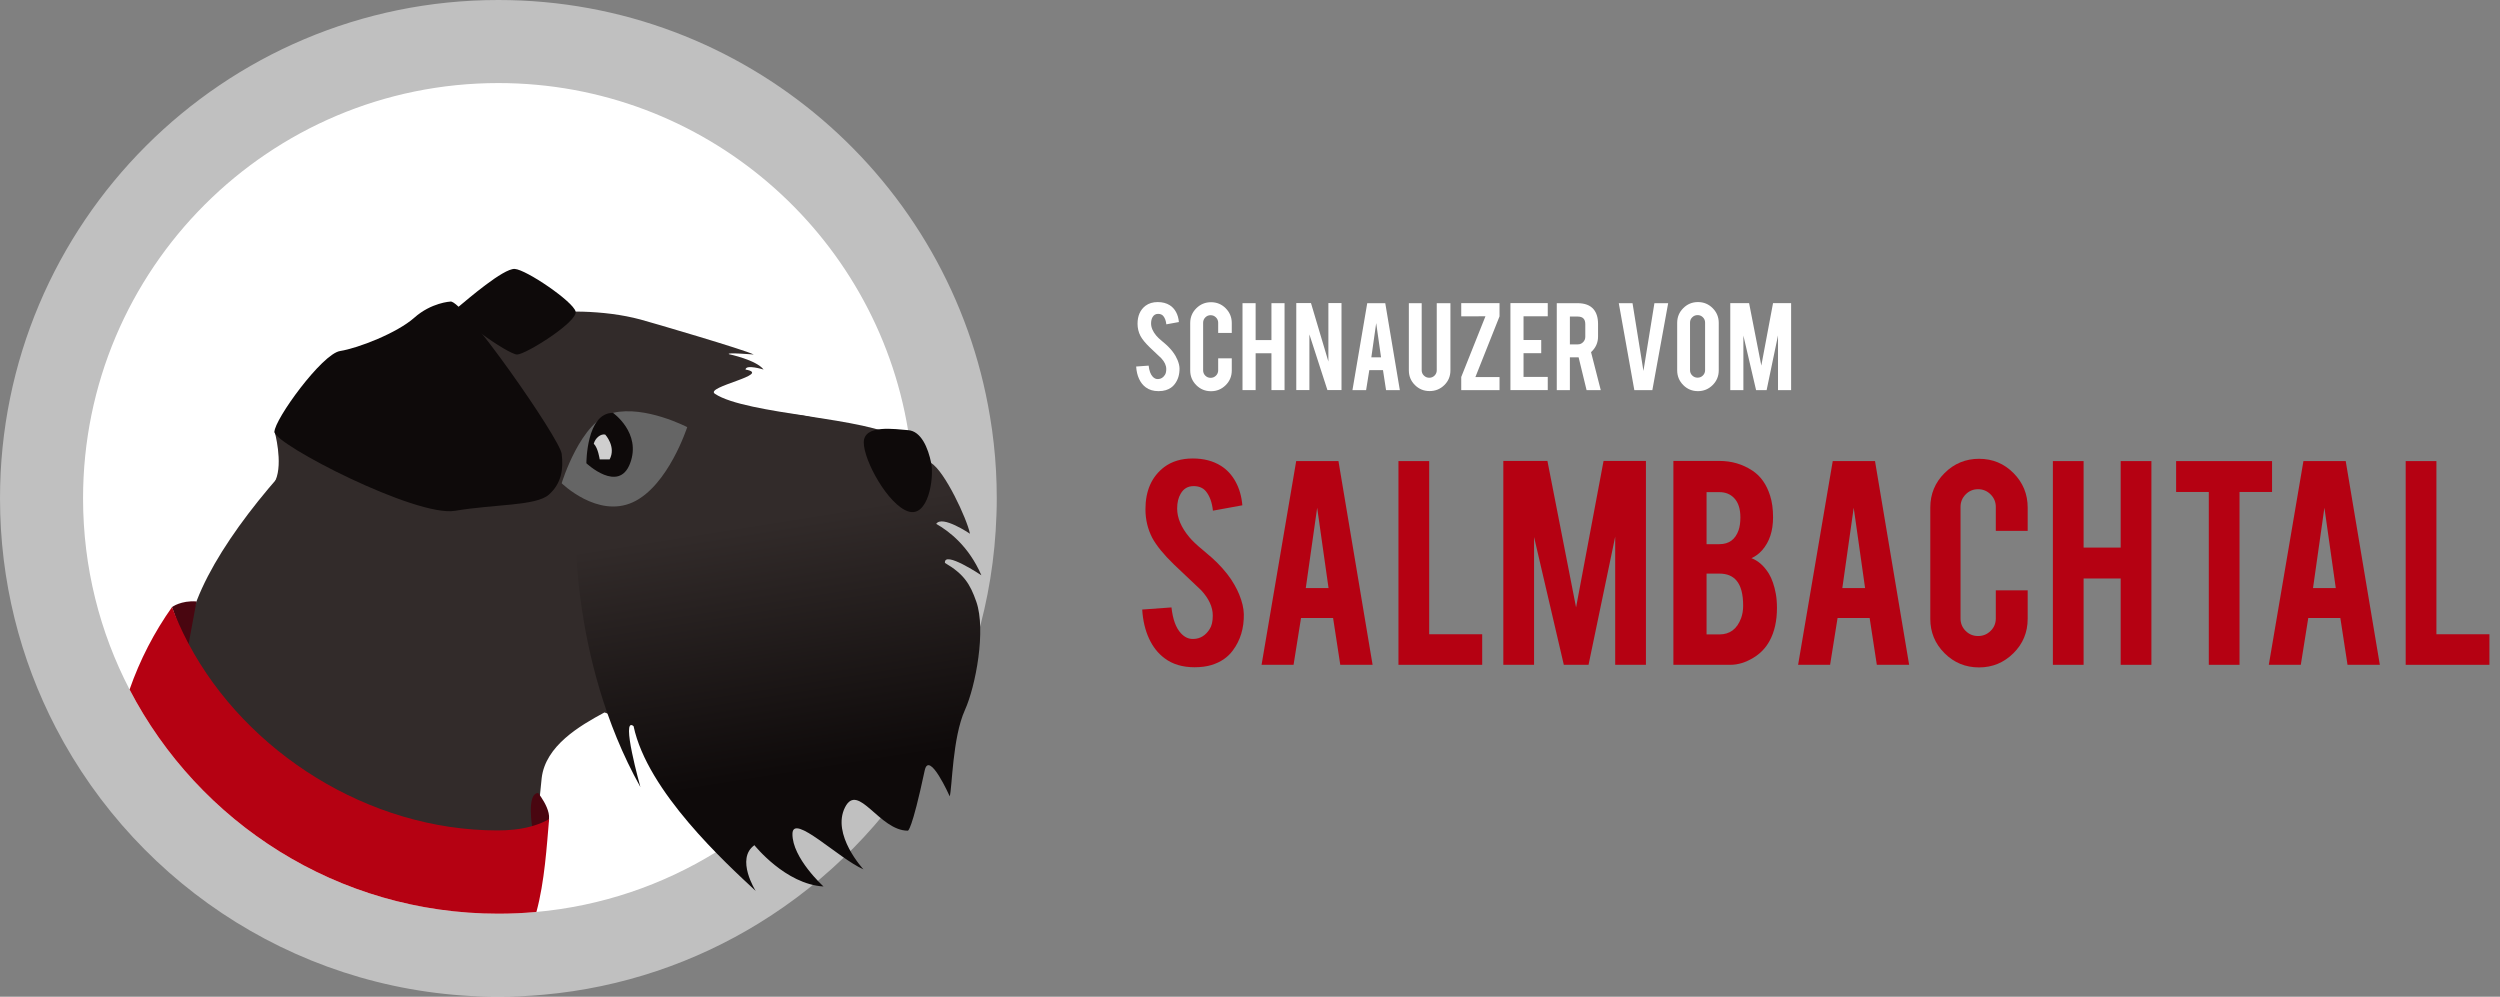 <?xml version="1.0" encoding="UTF-8"?>
<svg xmlns="http://www.w3.org/2000/svg" xmlns:xlink="http://www.w3.org/1999/xlink" version="1.1" viewBox="0 0 300.974 120">
  <rect x="0" y="0" width="300.974" height="120" fill="#808080" stroke="none"/>
  <defs>
    <style>
      .cls-1 {
        opacity: .5;
      }

      .cls-1, .cls-2, .cls-3 {
        fill: #fff;
      }

      .cls-2 {
        opacity: .8;
      }

      .cls-4 {
        fill: #b50112;
      }

      .cls-5 {
        fill: #656565;
      }

      .cls-6 {
        fill: #490610;
      }

      .cls-7 {
        fill: #322b2a;
      }

      .cls-8 {
        fill: #0e0a0a;
      }

      .cls-9 {
        fill: url(#Unbenannter_Verlauf_12);
      }
    </style>
    <linearGradient id="Unbenannter_Verlauf_12" data-name="Unbenannter Verlauf 12" x1="92.717" y1="62.615" x2="97.563" y2="93.018" gradientUnits="userSpaceOnUse">
      <stop offset="0" stop-color="#322b2a"/>
      <stop offset="1" stop-color="#0e0a0a"/>
    </linearGradient>
  </defs>
  <!-- Generator: Adobe Illustrator 28.7.1, SVG Export Plug-In . SVG Version: 1.2.0 Build 142)  -->
  <g>
    <g id="Ebene_1">
      <g>
        <path class="cls-3" d="M110,59.996c0,.548-.008,1.097-.03,1.645-.556,17.338-9.941,32.445-23.814,40.969-6.391,3.938-13.743,6.475-21.627,7.184-1.493.137-3.001.206-4.533.206-19.319,0-36.071-10.955-44.397-26.99-3.58-6.887-5.599-14.718-5.599-23.014,0-27.615,22.381-49.996,49.996-49.996,24.819,0,45.418,18.077,49.326,41.792.152.884.274,1.775.373,2.674.206,1.813.305,3.664.305,5.531Z"/>
        <g>
          <path class="cls-3" d="M142.002,44.358c.011.729-.178,1.353-.568,1.871-.256.351-.618.599-1.085.743-.251.078-.543.117-.877.117-.618,0-1.13-.153-1.537-.459-.339-.25-.608-.592-.806-1.023-.198-.431-.313-.925-.347-1.482l1.503-.108c.067.61.228,1.052.484,1.326.189.208.406.305.651.294.345-.011.621-.181.827-.51.106-.162.159-.393.159-.694,0-.435-.198-.867-.593-1.296-.312-.295-.78-.738-1.403-1.329-.523-.507-.894-.961-1.111-1.363-.234-.451-.351-.941-.351-1.471,0-.953.32-1.674.96-2.165.396-.295.885-.443,1.47-.443.562,0,1.044.125,1.445.376.312.195.563.467.756.818.192.351.308.754.346,1.211l-1.512.275c-.044-.428-.167-.763-.367-1.002-.145-.172-.354-.259-.626-.259-.29,0-.509.128-.66.384-.123.206-.184.462-.184.769,0,.479.206.966.618,1.461.156.189.39.413.702.668.368.306.61.521.727.643.39.39.69.774.902,1.152.101.179.181.343.242.493.15.373.229.707.234,1.002Z"/>
          <path class="cls-3" d="M145.793,47.098c-.696,0-1.288-.244-1.774-.731-.487-.487-.731-1.076-.731-1.767v-5.713c0-.696.245-1.287.735-1.774.49-.487,1.08-.731,1.771-.731.696,0,1.286.245,1.771.735.484.49.727,1.081.727,1.771v1.195h-1.637v-1.228c0-.25-.089-.465-.267-.643s-.393-.267-.643-.267-.464.089-.639.267-.263.393-.263.643v5.729c0,.25.088.463.263.639.175.175.389.263.639.263s.465-.087.643-.263c.178-.176.267-.389.267-.639v-1.445h1.637v1.461c0,.696-.245,1.286-.735,1.771-.49.484-1.077.727-1.762.727Z"/>
          <path class="cls-3" d="M151.164,42.529v4.435h-1.579v-10.465h1.579v4.443h1.904v-4.443h1.578v10.465h-1.578v-4.435h-1.904Z"/>
          <path class="cls-3" d="M157.83,36.49l2.094,7.039v-7.039h1.579v10.474h-1.695l-2.171-6.707v6.707h-1.579v-10.474h1.772Z"/>
          <path class="cls-3" d="M164.85,44.559l-.384,2.405h-1.644l1.779-10.465h2.171l1.754,10.465h-1.659l-.369-2.405h-1.648ZM165.679,38.896l-.585,4.125h1.17l-.585-4.125Z"/>
          <path class="cls-3" d="M172.109,47.081c-.695,0-1.286-.242-1.771-.727s-.727-1.072-.727-1.762v-8.093h1.545v8.077c0,.25.09.463.268.639.178.175.393.263.644.263.25,0,.463-.087.639-.263.175-.176.263-.389.263-.639v-8.077h1.646v8.093c0,.702-.245,1.292-.735,1.771-.489.479-1.08.718-1.771.718Z"/>
          <path class="cls-3" d="M180.528,36.499v1.587l-2.906,7.308h2.906v1.57h-4.61v-1.58l2.915-7.307-2.915.008v-1.587h4.61Z"/>
          <path class="cls-3" d="M181.84,46.964v-10.474h4.493v1.587h-2.915v2.856h2.13v1.587h-2.13v2.856h2.915v1.587h-4.493Z"/>
          <path class="cls-3" d="M189.907,36.499c.88,0,1.525.243,1.938.727.362.423.543,1.013.543,1.771v1.52c0,.741-.281,1.367-.843,1.879l1.169,4.568h-1.707l-.957-3.942h-1.053v3.942h-1.578v-10.465h2.488ZM190.852,39.021c0-.607-.301-.91-.902-.91h-.952v3.349h.952c.251,0,.464-.089.639-.268.176-.178.264-.392.264-.643v-1.528Z"/>
          <path class="cls-3" d="M196.756,46.964l-1.871-10.465h1.654l1.314,8.158,1.322-8.158h1.656l-1.904,10.465h-2.172Z"/>
          <path class="cls-3" d="M204.415,36.365c.696,0,1.287.245,1.774.735.487.49.731,1.08.731,1.771v5.713c0,.696-.245,1.288-.735,1.775s-1.08.731-1.771.731c-.696,0-1.286-.245-1.771-.735-.484-.49-.727-1.08-.727-1.771v-5.713c0-.696.244-1.288.734-1.775.49-.487,1.078-.73,1.763-.73ZM205.275,38.837c0-.25-.088-.463-.264-.639-.175-.175-.388-.263-.639-.263-.25,0-.465.087-.643.263-.179.176-.268.389-.268.639v5.729c0,.25.089.463.268.639.178.176.393.263.643.263.251,0,.464-.087.639-.263.176-.175.264-.388.264-.639v-5.729Z"/>
          <path class="cls-3" d="M209.885,46.964h-1.578v-10.474h2.265l1.472,7.524,1.412-7.524h2.176v10.474h-1.578v-6.582l-1.37,6.582h-1.27l-1.528-6.565v6.565Z"/>
          <path class="cls-4" d="M149.745,73.929c.026,1.71-.418,3.172-1.331,4.385-.601.822-1.449,1.403-2.545,1.742-.587.183-1.272.274-2.055.274-1.448,0-2.649-.358-3.602-1.077-.796-.587-1.426-1.386-1.889-2.397-.463-1.011-.734-2.169-.812-3.475l3.523-.254c.156,1.43.535,2.466,1.135,3.108.443.485.952.715,1.527.688.809-.025,1.455-.424,1.938-1.195.248-.378.372-.92.372-1.626,0-1.019-.463-2.031-1.39-3.036-.731-.692-1.827-1.73-3.289-3.115-1.227-1.188-2.094-2.253-2.604-3.193-.548-1.059-.822-2.208-.822-3.448,0-2.234.75-3.926,2.251-5.075.926-.692,2.075-1.038,3.445-1.038,1.318,0,2.447.293,3.386.881.731.457,1.321,1.096,1.771,1.918.451.822.721,1.768.812,2.838l-3.543.646c-.104-1.004-.392-1.788-.861-2.349-.339-.404-.829-.607-1.468-.607-.679,0-1.194.3-1.546.9-.288.483-.431,1.083-.431,1.801,0,1.122.482,2.264,1.448,3.426.365.443.914.966,1.645,1.565.861.718,1.429,1.221,1.703,1.507.914.914,1.618,1.814,2.114,2.702.235.417.424.802.567,1.154.353.875.535,1.657.548,2.349Z"/>
          <path class="cls-4" d="M156.63,74.4l-.899,5.637h-3.852l4.169-24.527h5.089l4.109,24.527h-3.89l-.865-5.637h-3.862ZM158.573,61.128l-1.37,9.669h2.74l-1.37-9.669Z"/>
          <path class="cls-4" d="M178.441,80.037h-10.081v-24.527h3.699v20.847h6.382v3.68Z"/>
          <path class="cls-4" d="M184.684,80.037h-3.699v-24.546h5.309l3.448,17.633,3.31-17.633h5.101v24.546h-3.7v-15.425l-3.209,15.425h-2.976l-3.583-15.385v15.385Z"/>
          <path class="cls-4" d="M201.459,80.037v-24.546h5.54c1.461,0,2.779.385,3.954,1.155,1.004.653,1.722,1.664,2.152,3.034.235.731.353,1.599.353,2.604,0,1.645-.438,2.963-1.312,3.954-.365.418-.796.737-1.292.959.822.313,1.521.934,2.095,1.859.378.627.659,1.437.842,2.428.091.509.137,1.076.137,1.703,0,1.553-.293,2.871-.881,3.954-.457.849-1.103,1.526-1.938,2.035-.939.574-1.873.861-2.799.861h-6.852ZM205.452,65.512h1.547c1.147,0,1.918-.561,2.31-1.683.144-.418.215-.934.215-1.547,0-1.018-.248-1.788-.743-2.31-.457-.482-1.051-.724-1.781-.724h-1.547v6.264ZM205.452,76.377h1.547c1.252,0,2.12-.646,2.603-1.938.17-.444.255-.953.255-1.527,0-1.37-.261-2.368-.783-2.995-.47-.573-1.161-.861-2.074-.861h-1.547v7.321Z"/>
          <path class="cls-4" d="M221.224,74.4l-.899,5.637h-3.852l4.169-24.527h5.09l4.109,24.527h-3.89l-.865-5.637h-3.862ZM223.167,61.128l-1.37,9.669h2.74l-1.37-9.669Z"/>
          <path class="cls-4" d="M238.259,80.35c-1.632,0-3.018-.57-4.16-1.713-1.142-1.142-1.712-2.521-1.712-4.14v-13.389c0-1.632.573-3.018,1.723-4.16,1.147-1.142,2.531-1.713,4.149-1.713,1.631,0,3.015.574,4.149,1.723,1.136,1.148,1.703,2.532,1.703,4.15v2.799h-3.837v-2.878c0-.587-.208-1.089-.626-1.507-.418-.417-.92-.626-1.507-.626-.588,0-1.087.208-1.498.626-.411.418-.616.92-.616,1.507v13.429c0,.587.205,1.086.616,1.497s.91.616,1.498.616c.587,0,1.089-.205,1.507-.616s.626-.91.626-1.497v-3.387h3.837v3.426c0,1.631-.574,3.015-1.723,4.149-1.148,1.136-2.525,1.703-4.13,1.703Z"/>
          <path class="cls-4" d="M250.844,69.643v10.394h-3.699v-24.527h3.699v10.414h4.464v-10.414h3.699v24.527h-3.699v-10.394h-4.464Z"/>
          <path class="cls-4" d="M265.916,59.229h-3.934v-3.719h11.549v3.719h-3.915v20.808h-3.7v-20.808Z"/>
          <path class="cls-4" d="M277.891,74.4l-.899,5.637h-3.852l4.169-24.527h5.09l4.109,24.527h-3.89l-.865-5.637h-3.862ZM279.834,61.128l-1.37,9.669h2.74l-1.37-9.669Z"/>
          <path class="cls-4" d="M299.701,80.037h-10.081v-24.527h3.699v20.847h6.382v3.68Z"/>
        </g>
        <path class="cls-1" d="M120,59.995c0,.658-.009,1.316-.037,1.975-.667,20.806-11.93,38.934-28.576,49.163-7.67,4.726-16.491,7.77-25.953,8.62-1.792.165-3.602.247-5.439.247-23.183,0-43.285-13.145-53.276-32.388C2.423,79.348,0,69.95,0,59.995,0,26.858,26.858,0,59.995,0c29.783,0,54.501,21.693,59.191,50.15.183,1.06.329,2.13.448,3.209.247,2.176.366,4.397.366,6.637Z"/>
        <g>
          <path class="cls-7" d="M56.626,38.94s11.484-2.893,20.491-.471c1.287.346,12.484,3.625,13.629,4.212,0,0-3.443-.282-2.977-.038,0,0,3.282.687,4.16,1.849,0,0-2.137-.666-2.175,0,3.32.585-4.958,2.069-3.687,2.916,3.778,2.519,18.648,2.868,22.198,5.387,3.549,2.519,2.633,46.83-35.495,32.976-2.977,1.603-7.099,4.007-7.557,7.9s-.229,8.702-5.038,9.16c-4.809.458-39.388-13.053-37.556-26.564,1.832-13.511,26.898-36.159,34.006-37.327Z"/>
          <path class="cls-6" d="M23.656,72.405c-1.864-.132-2.948.676-2.948.676l1.842,5.296,1.106-5.972Z"/>
          <path class="cls-6" d="M64.784,95.465s2.576,3.187.535,4.16l-1.218.134s-.758-4.218.683-4.294Z"/>
          <path class="cls-8" d="M55.206,36.93c1.021-.835,5.389-4.63,6.763-4.554s7.023,3.918,7.328,5.127-6,5.178-7.046,5.178-8.133-4.861-7.046-5.751Z"/>
          <path class="cls-7" d="M33.178,57.809c.913-2.131-.115-5.854-.115-5.854,1.261-.222,15.428,6.523,14.33,7.935s-14.91-.456-14.214-2.081Z"/>
          <path class="cls-5" d="M82.732,51.421s-5.051-2.633-8.937-1.717c-3.886.916-6.176,8.473-6.176,8.473,0,0,4.312,4.236,8.568,2.29s6.546-9.045,6.546-9.045Z"/>
          <path class="cls-8" d="M54.222,36.307s-2.29.114-4.351,1.946c-2.061,1.832-6.755,3.664-8.931,4.007s-7.9,8.244-7.9,9.732,17.06,10.305,21.755,9.503c4.694-.801,9.748-.572,11.286-1.946,1.538-1.374,1.767-3.091,1.538-4.923-.229-1.832-11.934-18.626-13.396-18.32Z"/>
          <path class="cls-4" d="M66.106,98.611c-.282,3.23-.533,7.496-1.524,11.168-.015.008-.038.008-.053.015-1.493.137-3.001.206-4.533.206-19.319,0-36.071-10.955-44.397-26.99,1.242-3.565,2.971-6.902,5.112-9.926.526,1.409,1.143,2.796,1.844,4.137.053.099.099.198.152.289,6.94,13.034,21.65,22.465,37.198,22.465,1.234,0,2.712-.099,4.152-.518.114-.023.221-.061.328-.099.587-.183,1.158-.427,1.706-.739.008,0,.008-.008.015-.008Z"/>
          <path class="cls-9" d="M69.308,61.904s-.935,17.236,7.794,32.857c0,0-2.437-8.644-.827-7.34,1.648,7.853,11.094,16.481,14.701,19.837,0,0-2.453-3.864-.153-5.505,0,0,3.739,4.708,8.32,4.97,0,0-3.786-3.43-3.74-6.347.04-2.523,5.572,2.989,8.549,4.286,0,0-3.893-4.19-2.214-7.481,1.568-3.072,4.122,2.826,7.557,2.826,0,0,.454.146,2.03-7.253.527-2.478,3.011,3.118,3.011,3.118.299-.99.317-7.041,1.829-10.39,1.298-2.873,2.563-9.619,1.374-13.037-.744-2.14-1.51-3.351-3.778-4.674-.153-1.551,4.389,1.489,4.389,1.489-1.527-3.511-3.874-5.297-5.439-6.191.706-1.094,4.065,1.19,4.065,1.19-.367-1.813-3.053-7.549-4.67-8.504-5.421-3.205-14.673-6.033-16.773-5.814-1.234.129-8.898.891-12.602,6.769-4.427,7.028-9.723,6.724-13.424,5.193Z"/>
          <path class="cls-8" d="M109.339,51.788c-1.546-.112-5.351-.738-5.351,1.476s2.955,7.529,5.351,8.304,3.137-3.967,2.768-5.813-1.222-3.855-2.768-3.967Z"/>
          <g>
            <path class="cls-8" d="M73.795,49.704s3.441,2.404,2.067,6.068-5.267,0-5.267,0c0,0-.013-6.068,3.199-6.068Z"/>
            <path class="cls-2" d="M72.864,52.319s1.347,1.467.527,2.991h-1.192s-.195-1.4-.716-1.888c.174-.683.845-1.233,1.381-1.103Z"/>
          </g>
        </g>
      </g>
    </g>
  </g>
</svg>